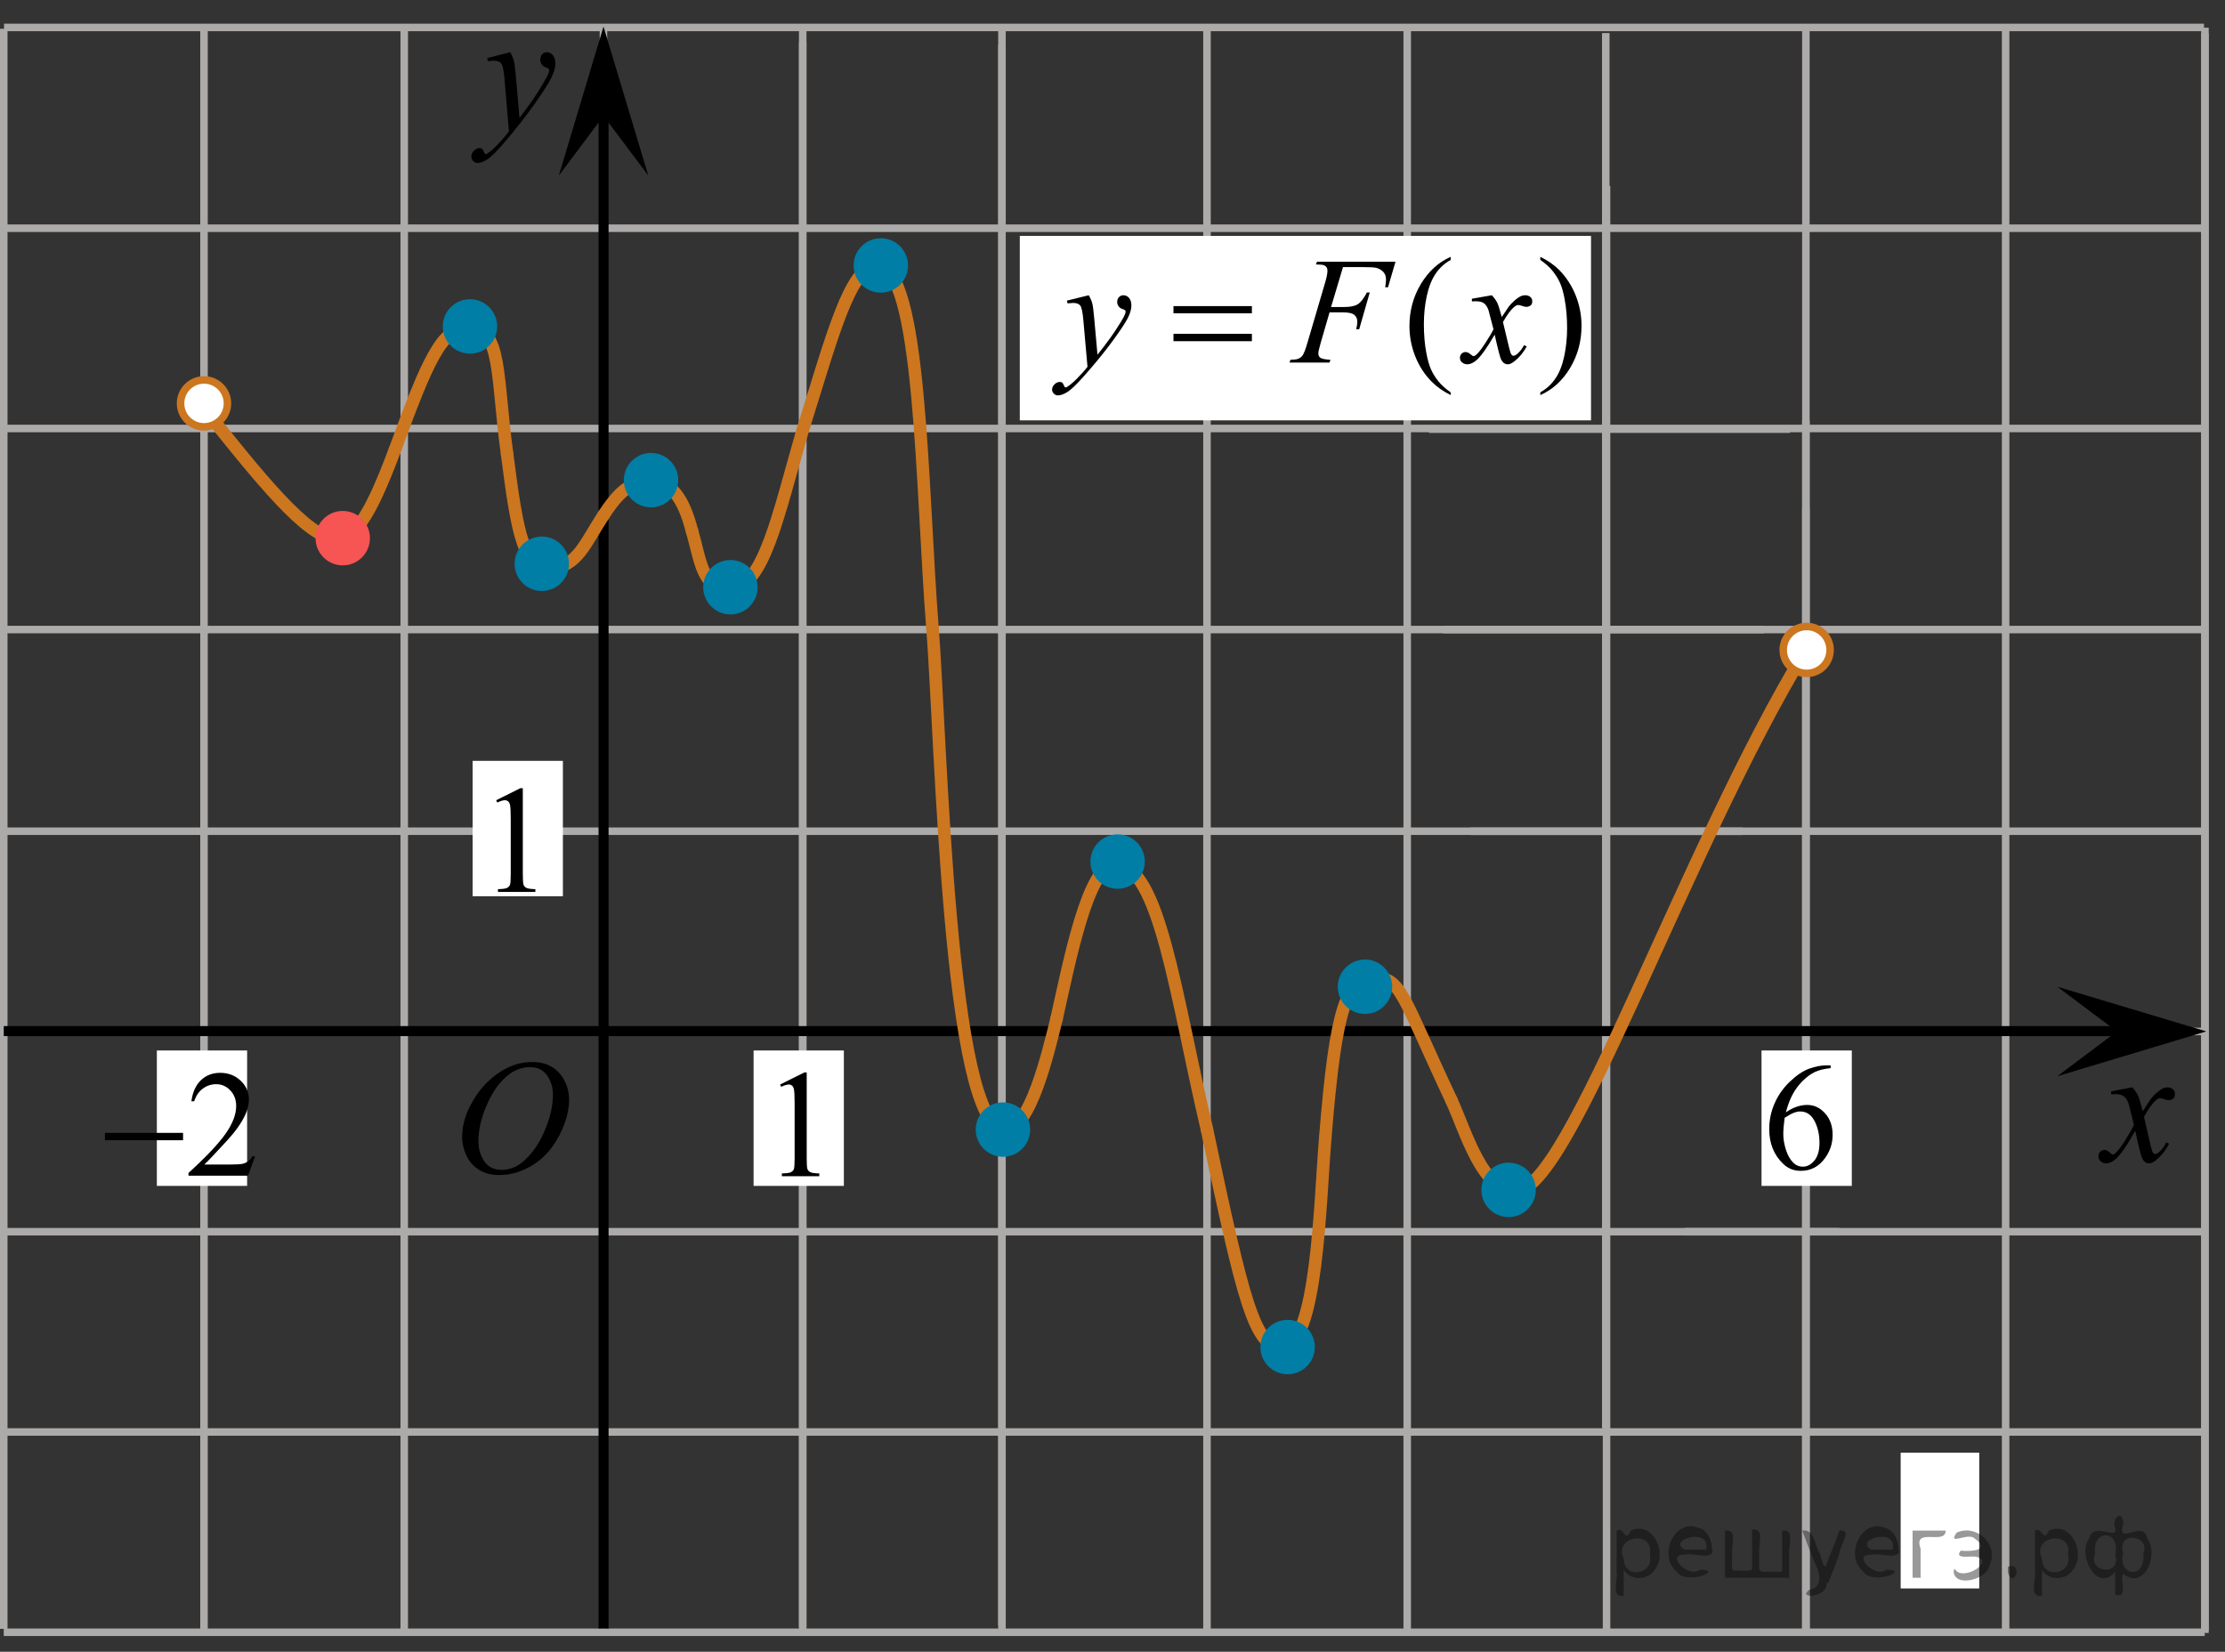 <?xml version="1.0" encoding="utf-8"?>
<!-- Generator: Adobe Illustrator 27.2.0, SVG Export Plug-In . SVG Version: 6.00 Build 0)  -->
<svg version="1.1" id="Слой_1" xmlns="http://www.w3.org/2000/svg" xmlns:xlink="http://www.w3.org/1999/xlink" x="0px" y="0px"
	 width="221.852px" height="164.678px" viewBox="0 0 221.852 164.678" enable-background="new 0 0 221.852 164.678"
	 xml:space="preserve">
<rect x="0" y="0" width="221.852" height="164.678" fill="#333333" stroke="none"/>
<line fill="none" stroke="#ADAAAA" stroke-width="0.75" stroke-miterlimit="10" x1="0.378" y1="122.801" x2="219.989" y2="122.801"/>
<line fill="none" stroke="#ADAAAA" stroke-width="0.75" stroke-miterlimit="10" x1="0.405" y1="142.767" x2="219.958" y2="142.767"/>
<line fill="none" stroke="#ADAAAA" stroke-width="0.75" stroke-miterlimit="10" x1="0.375" y1="162.735" x2="219.827" y2="162.735"/>
<line fill="none" stroke="#ADAAAA" stroke-width="0.75" stroke-miterlimit="10" x1="0.375" y1="162.396" x2="0.375" y2="2.869"/>
<line fill="none" stroke="#ADAAAA" stroke-width="0.75" stroke-miterlimit="10" x1="40.306" y1="162.847" x2="40.306" y2="2.72"/>
<line fill="none" stroke="#ADAAAA" stroke-width="0.75" stroke-miterlimit="10" x1="20.341" y1="162.824" x2="20.341" y2="2.472"/>
<line fill="none" stroke="#ADAAAA" stroke-width="0.75" stroke-miterlimit="10" x1="60.17" y1="162.971" x2="60.17" y2="2.709"/>
<line fill="none" stroke="#ADAAAA" stroke-width="0.75" stroke-miterlimit="10" x1="80.038" y1="162.916" x2="80.038" y2="2.472"/>
<line fill="none" stroke="#ADAAAA" stroke-width="0.75" stroke-miterlimit="10" x1="80.038" y1="162.25" x2="80.038" y2="4.204"/>
<path fill="none" stroke="#ADAAAA" stroke-width="0.75" stroke-miterlimit="10" d="M100.003,62.635"/>
<line fill="none" stroke="#ADAAAA" stroke-width="0.75" stroke-miterlimit="10" x1="120.347" y1="162.698" x2="120.347" y2="2.579"/>
<line fill="none" stroke="#ADAAAA" stroke-width="0.75" stroke-miterlimit="10" x1="140.312" y1="162.848" x2="140.312" y2="2.579"/>
<line fill="none" stroke="#ADAAAA" stroke-width="0.75" stroke-miterlimit="10" x1="160.187" y1="162.881" x2="160.187" y2="18.541"/>
<line fill="none" stroke="#ADAAAA" stroke-width="0.75" stroke-miterlimit="10" x1="180.062" y1="162.528" x2="180.062" y2="50.707"/>
<line fill="none" stroke="#ADAAAA" stroke-width="0.75" stroke-miterlimit="10" x1="180.062" y1="162.779" x2="180.062" y2="2.472"/>
<line fill="none" stroke="#ADAAAA" stroke-width="0.75" stroke-miterlimit="10" x1="0.375" y1="82.87" x2="219.841" y2="82.87"/>
<line fill="none" stroke="#ADAAAA" stroke-width="0.75" stroke-miterlimit="10" x1="15.965" y1="102.836" x2="219.746" y2="102.836"/>
<path fill="none" stroke="#000000" stroke-width="1.25" stroke-linejoin="round" stroke-miterlimit="8" d="M52.409,135.099"/>
<path fill="none" stroke="#000000" stroke-width="1.25" stroke-linejoin="round" stroke-miterlimit="8" d="M164.992,164.678"/>
<path fill="none" stroke="#000000" stroke-width="1.25" stroke-linejoin="round" stroke-miterlimit="8" d="M91.783,104.569"/>
<path fill="none" stroke="#000000" stroke-width="1.25" stroke-linejoin="round" stroke-miterlimit="8" d="M79.932,88.844"/>
<path fill="none" stroke="#000000" stroke-width="1.25" stroke-linejoin="round" stroke-miterlimit="8" d="M53.492,116.827"/>
<path fill="none" stroke="#000000" stroke-width="1.25" stroke-linejoin="round" stroke-miterlimit="8" d="M25.602,145.688"/>
<line fill="none" stroke="#ADAAAA" stroke-width="0.75" stroke-miterlimit="10" x1="0.604" y1="62.766" x2="219.992" y2="62.766"/>
<path fill="none" stroke="#000000" stroke-width="1.25" stroke-linejoin="round" stroke-miterlimit="8" d="M126.049,82.512"/>
<path fill="none" stroke="#000000" stroke-width="1.25" stroke-linejoin="round" stroke-miterlimit="8" d="M134.148,122.801"/>
<path fill="none" stroke="#000000" stroke-width="1.25" stroke-linejoin="round" stroke-miterlimit="8" d="M123.038,107.137"/>
<path fill="none" stroke="#000000" stroke-width="1.25" stroke-linejoin="round" stroke-miterlimit="8" d="M111.181,92.287"/>
<line fill="none" stroke="#ADAAAA" stroke-width="0.75" stroke-miterlimit="10" x1="199.978" y1="162.667" x2="199.978" y2="2.684"/>
<line fill="none" stroke="#ADAAAA" stroke-width="0.75" stroke-miterlimit="10" x1="219.853" y1="162.607" x2="219.853" y2="2.76"/>
<line fill="none" stroke="#ADAAAA" stroke-width="0.75" stroke-miterlimit="10" x1="219.853" y1="162.803" x2="219.853" y2="3.313"/>
<path fill="none" stroke="#000000" stroke-width="1.25" stroke-linejoin="round" stroke-miterlimit="8" d="M120.347,142.731"/>
<rect x="189.513" y="144.835" fill="#FFFFFF" width="7.835" height="13.532"/>
<line fill="none" stroke="#ADAAAA" stroke-width="0.75" stroke-miterlimit="10" x1="99.904" y1="162.727" x2="99.904" y2="2.719"/>
<line fill="none" stroke="#ADAAAA" stroke-width="0.75" stroke-miterlimit="10" x1="99.904" y1="162.067" x2="99.904" y2="4.448"/>
<line fill="none" stroke="#ADAAAA" stroke-width="0.75" stroke-miterlimit="10" x1="180.062" y1="162.7" x2="180.062" y2="41.908"/>
<line fill="none" stroke="#ADAAAA" stroke-width="0.75" stroke-miterlimit="10" x1="0.403" y1="22.753" x2="219.757" y2="22.753"/>
<line fill="none" stroke="#ADAAAA" stroke-width="0.75" stroke-miterlimit="10" x1="0.375" y1="42.719" x2="219.989" y2="42.719"/>
<line fill="none" stroke="#ADAAAA" stroke-width="0.75" stroke-miterlimit="10" x1="0.403" y1="2.736" x2="219.757" y2="2.736"/>
<line fill="none" stroke="#ADAAAA" stroke-width="0.75" stroke-miterlimit="10" x1="143.874" y1="62.766" x2="175.874" y2="62.766"/>
<line fill="none" stroke="#ADAAAA" stroke-width="0.75" stroke-miterlimit="10" x1="146.622" y1="82.877" x2="173.752" y2="82.877"/>
<line fill="none" stroke="#ADAAAA" stroke-width="0.75" stroke-miterlimit="10" x1="149.458" y1="102.816" x2="170.829" y2="102.816"/>
<line fill="none" stroke="#ADAAAA" stroke-width="0.75" stroke-miterlimit="10" x1="142.483" y1="42.784" x2="178.483" y2="42.784"/>
<line fill="none" stroke="#ADAAAA" stroke-width="0.75" stroke-miterlimit="10" x1="167.959" y1="122.801" x2="183.416" y2="122.801"/>
<line fill="none" stroke="#ADAAAA" stroke-width="0.75" stroke-miterlimit="10" x1="160.11" y1="142.391" x2="160.11" y2="3.298"/>
<path fill="none" stroke="#000000" stroke-width="1.25" stroke-linecap="round" stroke-linejoin="round" stroke-miterlimit="10" d="
	M120.347,102.799"/>
<path fill="none" stroke="#000000" stroke-width="1.25" stroke-linecap="round" stroke-linejoin="round" stroke-miterlimit="10" d="
	M140.312,33.841"/>
<path fill="none" stroke="#000000" stroke-width="1.25" stroke-linecap="round" stroke-linejoin="round" stroke-miterlimit="10" d="
	M160.11,82.877"/>
<path fill="none" stroke="#ADAAAA" stroke-width="0.75" stroke-miterlimit="10" d="M219.853,2.736"/>
<rect x="101.683" y="23.521" fill="#FFFFFF" width="56.956" height="18.387"/>
<path fill="none" stroke="#ADAAAA" stroke-width="0.75" stroke-miterlimit="10" d="M212.169,49.868"/>
<line fill="none" stroke="#000000" stroke-miterlimit="10" x1="60.18" y1="162.365" x2="60.18" y2="8.834"/>
<g>
	<g>
		<g>
			<g>
				<g>
					<g>
						<g>
							<g>
								<g>
									<g>
										<g>
											<g>
												<g>
													<defs>
														<polygon id="SVGID_1_" points="53.838,20.522 62.936,20.522 62.936,0 36.512,0 36.512,20.522 														"/>
													</defs>
													<clipPath id="SVGID_00000003823512291741958770000014761204221471788727_">
														<use xlink:href="#SVGID_1_"  overflow="visible"/>
													</clipPath>
													<g clip-path="url(#SVGID_00000003823512291741958770000014761204221471788727_)">
														<path d="M50.874,5.204c0.178,0.316,0.301,0.612,0.369,0.89c0.063,0.275,0.137,0.818,0.205,1.627l0.348,4.032
															c0.313-0.395,0.771-1.017,1.369-1.868c0.289-0.415,0.646-0.98,1.067-1.697c0.261-0.438,0.416-0.743,0.476-0.918
															c0.031-0.087,0.047-0.178,0.047-0.271c0-0.061-0.021-0.108-0.055-0.147c-0.037-0.038-0.136-0.083-0.287-0.136
															c-0.153-0.052-0.283-0.146-0.39-0.286c-0.105-0.141-0.149-0.3-0.149-0.479c0-0.225,0.063-0.404,0.188-0.541
															c0.125-0.138,0.282-0.205,0.477-0.205c0.229,0,0.43,0.101,0.592,0.299c0.16,0.199,0.242,0.475,0.242,0.824
															c0,0.433-0.146,0.925-0.426,1.479c-0.283,0.555-0.83,1.405-1.642,2.554c-0.812,1.146-1.786,2.399-2.938,3.756
															c-0.793,0.936-1.382,1.522-1.769,1.767c-0.386,0.244-0.711,0.364-0.979,0.364c-0.162,0-0.309-0.063-0.434-0.191
															c-0.122-0.128-0.188-0.277-0.188-0.446c0-0.214,0.084-0.406,0.256-0.582c0.173-0.176,0.354-0.263,0.559-0.263
															c0.104,0,0.188,0.023,0.264,0.073c0.041,0.025,0.088,0.104,0.137,0.232c0.054,0.128,0.099,0.215,0.144,0.259
															c0.021,0.026,0.063,0.041,0.097,0.041c0.028,0,0.09-0.026,0.166-0.082c0.289-0.188,0.625-0.479,1.01-0.886
															c0.504-0.535,0.877-0.974,1.115-1.313l-0.438-5.196c-0.069-0.857-0.187-1.38-0.332-1.565
															c-0.146-0.188-0.396-0.279-0.735-0.279c-0.107,0-0.312,0.018-0.591,0.05l-0.069-0.304L50.874,5.204z"/>
													</g>
												</g>
											</g>
										</g>
									</g>
								</g>
							</g>
						</g>
					</g>
				</g>
			</g>
		</g>
	</g>
</g>
<polygon points="60.177,11.56 55.722,17.501 60.174,2.651 64.638,17.496 "/>
<rect x="47.125" y="75.856" fill="#FFFFFF" width="9" height="13.5"/>
<g>
	<g>
		<g>
			<g>
				<g>
					<g>
						<g>
							<g>
								<g>
									<g>
										<g>
											<g>
												<defs>
													
														<rect id="SVGID_00000038391026518415303730000008994975822737587610_" x="41.227" y="100.638" width="18.021" height="21.688"/>
												</defs>
												<clipPath id="SVGID_00000015315705350514257790000001354188829633270697_">
													<use xlink:href="#SVGID_00000038391026518415303730000008994975822737587610_"  overflow="visible"/>
												</clipPath>
												<g clip-path="url(#SVGID_00000015315705350514257790000001354188829633270697_)">
													<path d="M53.09,105.882c0.713,0,1.344,0.155,1.895,0.467c0.551,0.313,0.979,0.771,1.291,1.375
														c0.313,0.604,0.469,1.231,0.469,1.887c0,1.154-0.334,2.366-1.003,3.636c-0.668,1.271-1.538,2.235-2.613,2.901
														c-1.078,0.668-2.188,1.002-3.343,1.002c-0.827,0-1.521-0.188-2.077-0.555c-0.562-0.365-0.971-0.854-1.233-1.457
														c-0.269-0.604-0.396-1.188-0.396-1.756c0-1.009,0.235-2.002,0.728-2.981c0.485-0.979,1.063-1.804,1.729-2.462
														c0.674-0.657,1.391-1.166,2.146-1.521C51.426,106.062,52.23,105.882,53.09,105.882z M52.815,106.392
														c-0.521,0-1.043,0.132-1.547,0.396c-0.504,0.263-1.004,0.689-1.5,1.287c-0.496,0.597-0.938,1.375-1.338,2.338
														c-0.483,1.188-0.729,2.31-0.729,3.359c0,0.751,0.188,1.417,0.577,1.998c0.387,0.578,0.979,0.868,1.771,0.868
														c0.479,0,0.95-0.118,1.411-0.354c0.464-0.236,0.94-0.646,1.444-1.226c0.629-0.729,1.152-1.649,1.584-2.774
														c0.429-1.125,0.643-2.177,0.643-3.149c0-0.72-0.188-1.354-0.578-1.906
														C54.176,106.665,53.594,106.392,52.815,106.392z"/>
												</g>
											</g>
										</g>
									</g>
								</g>
							</g>
						</g>
					</g>
				</g>
			</g>
		</g>
	</g>
</g>
<g>
	<g>
		<g>
			<g>
				<g>
					<g>
						<g>
							<g>
								<g>
									<g>
										<g>
											<g>
												<defs>
													
														<rect id="SVGID_00000127745825344221355610000009110599659917527485_" x="205.724" y="102.812" width="16.128" height="18.542"/>
												</defs>
												<clipPath id="SVGID_00000041982942303586996000000001149380025199499936_">
													<use xlink:href="#SVGID_00000127745825344221355610000009110599659917527485_"  overflow="visible"/>
												</clipPath>
												<g clip-path="url(#SVGID_00000041982942303586996000000001149380025199499936_)">
													<path d="M212.606,108.402c0.258,0.282,0.449,0.565,0.584,0.85c0.094,0.193,0.248,0.709,0.465,1.539l0.689-1.073
														c0.186-0.263,0.398-0.511,0.668-0.743c0.266-0.234,0.489-0.396,0.688-0.48c0.127-0.059,0.271-0.082,0.418-0.082
														c0.229,0,0.404,0.063,0.539,0.188c0.136,0.125,0.201,0.276,0.201,0.457c0,0.205-0.039,0.349-0.119,0.424
														c-0.146,0.136-0.313,0.203-0.504,0.203c-0.106,0-0.229-0.022-0.354-0.071c-0.246-0.089-0.412-0.132-0.496-0.132
														c-0.127,0-0.271,0.076-0.443,0.229c-0.326,0.281-0.717,0.828-1.166,1.642l0.646,2.805
														c0.104,0.431,0.188,0.688,0.255,0.771c0.063,0.084,0.141,0.127,0.2,0.127c0.108,0,0.237-0.063,0.394-0.188
														c0.289-0.25,0.531-0.574,0.733-0.979l0.272,0.146c-0.33,0.641-0.75,1.171-1.261,1.598
														c-0.288,0.237-0.532,0.356-0.731,0.356c-0.295,0-0.521-0.173-0.698-0.516c-0.104-0.215-0.338-1.125-0.687-2.738
														c-0.817,1.475-1.479,2.421-1.973,2.845c-0.316,0.271-0.629,0.408-0.931,0.408c-0.212,0-0.398-0.078-0.573-0.235
														c-0.125-0.119-0.188-0.278-0.188-0.479c0-0.182,0.063-0.327,0.175-0.444c0.114-0.117,0.258-0.183,0.427-0.183
														c0.168,0,0.354,0.088,0.536,0.265c0.14,0.125,0.237,0.188,0.313,0.188c0.063,0,0.146-0.045,0.24-0.132
														c0.248-0.207,0.584-0.649,1.012-1.336c0.424-0.688,0.701-1.182,0.834-1.48c-0.326-1.318-0.502-2.021-0.524-2.097
														c-0.121-0.354-0.274-0.604-0.476-0.748c-0.19-0.146-0.479-0.222-0.854-0.222c-0.12,0-0.263,0.006-0.418,0.017v-0.293
														L212.606,108.402z"/>
												</g>
											</g>
										</g>
									</g>
								</g>
							</g>
						</g>
					</g>
				</g>
			</g>
		</g>
	</g>
</g>
<polygon points="211.077,102.833 205.136,98.378 219.987,102.829 205.142,107.294 "/>
<rect x="75.14" y="104.732" fill="#FFFFFF" width="9" height="13.5"/>
<line fill="none" stroke="#000000" stroke-miterlimit="10" x1="0.375" y1="102.799" x2="216.413" y2="102.799"/>
<path fill="none" stroke="#CC761F" stroke-width="1.25" stroke-linecap="round" stroke-linejoin="round" stroke-miterlimit="10" d="
	M120.347,112.62c-3.122-13.233-4.716-26.466-9.166-26.466c-2.698,0.084-4.546,9.688-5.827,15.398"/>
<path fill="none" stroke="#CC761F" stroke-width="1.25" stroke-linecap="round" stroke-linejoin="round" stroke-miterlimit="10" d="
	M132.146,113.383c-0.542,6.375-0.792,20.917-4.333,20.917c-2.698,0.084-3.833-4.5-7.466-21.68"/>
<path fill="none" stroke="#CC761F" stroke-width="1.25" stroke-linecap="round" stroke-linejoin="round" stroke-miterlimit="10" d="
	M144.729,109.716c-4.979-10.583-5.021-12.25-7.75-12.25c-2.698,0.084-3.792,2.958-4.833,15.917"/>
<path fill="none" stroke="#CC761F" stroke-width="1.25" stroke-linecap="round" stroke-linejoin="round" stroke-miterlimit="10" d="
	M180.062,64.799c-12.103,19.917-23.583,53.919-28.874,53.917c-3.365,0.156-5-5.833-6.459-9"/>
<path fill="none" stroke="#CC761F" stroke-width="1.25" stroke-linecap="round" stroke-linejoin="round" stroke-miterlimit="10" d="
	M105.354,101.552c-0.875,3.539-2.646,11.068-5.145,11.068c-5.605,0-6.384-39.407-7.23-49.985"/>
<path fill="none" stroke="#CC761F" stroke-width="1.25" stroke-linecap="round" stroke-linejoin="round" stroke-miterlimit="10" d="
	M92.979,62.635c-1.104-13.832-1.092-36.169-5.542-36.169c-2.698,0.084-4.481,7.152-7.398,16.417"/>
<path fill="none" stroke="#CC761F" stroke-width="1.25" stroke-linecap="round" stroke-linejoin="round" stroke-miterlimit="10" d="
	M80.038,42.883c-2.497,8.614-3.903,15.802-7.325,15.8c-2.698,0.084-2.859-2.811-3.703-5.717"/>
<path fill="none" stroke="#CC761F" stroke-width="1.25" stroke-linecap="round" stroke-linejoin="round" stroke-miterlimit="10" d="
	M50.562,45.258c-1.062-7.708-0.521-12.636-3.833-12.636c-2.698,0.084-4.063,3.25-7.375,12.281"/>
<path fill="none" stroke="#CC761F" stroke-width="1.25" stroke-linecap="round" stroke-linejoin="round" stroke-miterlimit="10" d="
	M60.17,51.372c-1.785,2.719-2.645,5.22-5.254,5.219c-2.698,0.084-3.313-3.188-4.354-11.333"/>
<path fill="none" stroke="#CC761F" stroke-width="1.25" stroke-linecap="round" stroke-linejoin="round" stroke-miterlimit="10" d="
	M69.01,52.966c-0.676-2.537-1.677-4.896-3.969-4.969c-1.779,0.151-2.792,0.198-4.871,3.375"/>
<path fill="none" stroke="#CC761F" stroke-width="1.25" stroke-linecap="round" stroke-linejoin="round" stroke-miterlimit="10" d="
	M39.354,44.903c-2.625,7-4.031,8.75-5.938,8.75c-2.698,0.084-7.688-6.188-13.075-12.938"/>
<rect x="15.64" y="104.732" fill="#FFFFFF" width="9" height="13.5"/>
<rect x="175.64" y="104.732" fill="#FFFFFF" width="9" height="13.5"/>
<circle fill="#FFFFFF" stroke="#CC761F" stroke-width="0.75" stroke-miterlimit="10" cx="180.14" cy="64.799" r="2.338"/>
<circle fill="#FFFFFF" stroke="#CC761F" stroke-width="0.75" stroke-miterlimit="10" cx="20.341" cy="40.217" r="2.338"/>
<g>
	<g>
		<g>
			<defs>
				
					<rect id="SVGID_00000024682480976736454110000001246608746490564746_" x="102.09" y="22.196" width="60.113" height="20.7"/>
			</defs>
			<clipPath id="SVGID_00000070828111611322285590000013476073095126946946_">
				<use xlink:href="#SVGID_00000024682480976736454110000001246608746490564746_"  overflow="visible"/>
			</clipPath>
		</g>
	</g>
	<g>
		<g>
			<defs>
				<rect id="SVGID_00000091003452433636959030000012894965258210823831_" x="102.172" y="22.348" width="59.616" height="20.7"/>
			</defs>
			<clipPath id="SVGID_00000138556637119544762740000000734548050042152331_">
				<use xlink:href="#SVGID_00000091003452433636959030000012894965258210823831_"  overflow="visible"/>
			</clipPath>
			<g clip-path="url(#SVGID_00000138556637119544762740000000734548050042152331_)">
				<path d="M144.645,39.116v0.274c-0.749-0.376-1.375-0.815-1.876-1.319c-0.715-0.717-1.266-1.562-1.653-2.535
					c-0.387-0.973-0.581-1.984-0.581-3.031c0-1.532,0.38-2.929,1.14-4.192c0.76-1.262,1.75-2.166,2.971-2.709
					v0.311c-0.61,0.336-1.111,0.795-1.504,1.378s-0.685,1.322-0.879,2.216c-0.193,0.894-0.29,1.828-0.29,2.802
					c0,1.058,0.082,2.019,0.246,2.883c0.129,0.682,0.285,1.229,0.469,1.642s0.431,0.809,0.741,1.19
					C143.738,38.407,144.145,38.77,144.645,39.116z"/>
				<path d="M153.582,25.915v-0.311c0.754,0.371,1.382,0.808,1.884,1.312c0.71,0.722,1.258,1.567,1.645,2.539
					c0.387,0.971,0.581,1.983,0.581,3.035c0,1.532-0.379,2.929-1.136,4.192c-0.757,1.262-1.749,2.165-2.975,2.709
					v-0.274c0.61-0.341,1.112-0.802,1.508-1.382c0.395-0.581,0.688-1.319,0.878-2.216
					c0.191-0.896,0.287-1.832,0.287-2.805c0-1.053-0.082-2.014-0.246-2.883c-0.124-0.682-0.279-1.228-0.465-1.638
					c-0.186-0.41-0.434-0.806-0.741-1.186S154.088,26.261,153.582,25.915z"/>
			</g>
		</g>
		<g>
			<defs>
				<rect id="SVGID_00000116210954017403647900000013100601186311924887_" x="102.172" y="22.348" width="59.616" height="20.7"/>
			</defs>
			<clipPath id="SVGID_00000092440657590987665760000005675079868848738228_">
				<use xlink:href="#SVGID_00000116210954017403647900000013100601186311924887_"  overflow="visible"/>
			</clipPath>
			<g clip-path="url(#SVGID_00000092440657590987665760000005675079868848738228_)">
				<path d="M108.557,29.436c0.169,0.287,0.285,0.555,0.35,0.804c0.065,0.249,0.129,0.74,0.193,1.471l0.328,3.647
					c0.298-0.356,0.73-0.919,1.296-1.69c0.273-0.376,0.61-0.887,1.013-1.534c0.243-0.396,0.392-0.672,0.447-0.831
					c0.029-0.079,0.044-0.16,0.044-0.244c0-0.055-0.017-0.099-0.052-0.134c-0.035-0.034-0.125-0.075-0.272-0.122
					s-0.268-0.133-0.365-0.259c-0.097-0.127-0.145-0.271-0.145-0.434c0-0.202,0.06-0.365,0.179-0.489
					s0.268-0.185,0.447-0.185c0.219,0,0.404,0.09,0.559,0.271c0.153,0.181,0.231,0.429,0.231,0.745
					c0,0.39-0.134,0.836-0.401,1.338c-0.269,0.501-0.785,1.271-1.549,2.309c-0.764,1.038-1.69,2.169-2.777,3.395
					c-0.75,0.845-1.306,1.377-1.668,1.597s-0.673,0.33-0.931,0.33c-0.154,0-0.289-0.059-0.406-0.174
					c-0.116-0.116-0.175-0.251-0.175-0.404c0-0.193,0.081-0.369,0.242-0.526c0.161-0.158,0.336-0.237,0.525-0.237
					c0.099,0,0.181,0.022,0.246,0.067c0.04,0.024,0.083,0.095,0.13,0.211s0.09,0.194,0.13,0.233
					c0.025,0.025,0.055,0.037,0.089,0.037c0.03,0,0.082-0.024,0.156-0.074c0.273-0.168,0.591-0.435,0.953-0.8
					c0.477-0.484,0.829-0.879,1.058-1.186l-0.417-4.699c-0.07-0.776-0.174-1.248-0.313-1.415
					s-0.372-0.252-0.7-0.252c-0.104,0-0.29,0.015-0.559,0.044l-0.067-0.274L108.557,29.436z"/>
				<path d="M133.909,26.627l-1.191,3.981h1.325c0.596,0,1.041-0.092,1.337-0.274
					c0.295-0.183,0.6-0.573,0.912-1.171h0.283l-1.051,3.662h-0.298c0.075-0.296,0.112-0.541,0.112-0.733
					c0-0.302-0.101-0.535-0.302-0.701s-0.577-0.248-1.128-0.248h-1.341l-0.879,3.031
					c-0.158,0.539-0.238,0.897-0.238,1.075c0,0.183,0.068,0.324,0.205,0.422c0.137,0.099,0.471,0.166,1.002,0.2
					l-0.09,0.274h-3.991l0.097-0.274c0.388-0.01,0.645-0.044,0.774-0.103c0.198-0.084,0.345-0.198,0.44-0.341
					c0.134-0.203,0.293-0.62,0.477-1.253l1.78-6.056c0.144-0.489,0.216-0.872,0.216-1.149
					c0-0.128-0.032-0.238-0.097-0.33c-0.065-0.091-0.16-0.16-0.287-0.204s-0.379-0.066-0.756-0.066l0.089-0.274
					h7.834l-0.744,2.542h-0.283c0.055-0.307,0.082-0.559,0.082-0.756c0-0.326-0.091-0.584-0.272-0.774
					c-0.182-0.19-0.414-0.325-0.696-0.404c-0.199-0.049-0.644-0.074-1.333-0.074h-1.988V26.627z"/>
				<path d="M148.748,29.436c0.243,0.257,0.427,0.514,0.551,0.771c0.09,0.178,0.235,0.644,0.44,1.401l0.655-0.979
					c0.174-0.237,0.385-0.463,0.633-0.678s0.467-0.362,0.655-0.441c0.119-0.049,0.251-0.074,0.395-0.074
					c0.214,0,0.384,0.057,0.511,0.17c0.126,0.114,0.19,0.252,0.19,0.415c0,0.188-0.037,0.316-0.111,0.386
					c-0.14,0.123-0.298,0.185-0.477,0.185c-0.104,0-0.217-0.022-0.336-0.066c-0.233-0.079-0.39-0.119-0.469-0.119
					c-0.119,0-0.261,0.069-0.425,0.207c-0.308,0.257-0.675,0.753-1.102,1.49l0.61,2.55
					c0.095,0.39,0.174,0.624,0.238,0.7c0.065,0.077,0.129,0.115,0.193,0.115c0.104,0,0.227-0.057,0.365-0.171
					c0.273-0.227,0.507-0.523,0.7-0.889l0.261,0.133c-0.314,0.583-0.71,1.067-1.191,1.453
					c-0.273,0.218-0.504,0.326-0.692,0.326c-0.278,0-0.499-0.155-0.663-0.467c-0.104-0.193-0.32-1.023-0.648-2.49
					c-0.774,1.339-1.395,2.201-1.861,2.586c-0.303,0.247-0.596,0.371-0.879,0.371c-0.198,0-0.38-0.071-0.543-0.215
					c-0.119-0.108-0.179-0.254-0.179-0.438c0-0.163,0.055-0.299,0.163-0.407c0.109-0.109,0.244-0.163,0.402-0.163
					c0.159,0,0.328,0.079,0.507,0.237c0.129,0.114,0.229,0.171,0.298,0.171c0.06,0,0.137-0.04,0.231-0.119
					c0.233-0.188,0.551-0.593,0.953-1.216s0.665-1.072,0.789-1.349c-0.308-1.201-0.474-1.835-0.498-1.905
					c-0.114-0.321-0.264-0.548-0.447-0.682c-0.184-0.134-0.454-0.2-0.811-0.2
					c-0.114,0-0.246,0.005-0.395,0.015v-0.267L148.748,29.436z"/>
			</g>
		</g>
		<g>
			<defs>
				<rect id="SVGID_00000103261079873466435910000005537548865007374476_" x="102.172" y="22.348" width="59.616" height="20.7"/>
			</defs>
			<clipPath id="SVGID_00000016796302242894522800000000705206849674486201_">
				<use xlink:href="#SVGID_00000103261079873466435910000005537548865007374476_"  overflow="visible"/>
			</clipPath>
			<g clip-path="url(#SVGID_00000016796302242894522800000000705206849674486201_)">
				<path d="M117.006,30.518h7.818v0.719h-7.818V30.518z M117.006,33.283h7.818v0.733h-7.818V33.283z"/>
			</g>
		</g>
	</g>
</g>
<g>
	<g>
		<g>
			<g>
				<g>
					<g>
						<g>
							<g>
								<g>
									<g>
										<g>
											<g>
												<g>
													<g>
														<g>
															<g>
																<g>
																	<defs>
																		
																			<rect id="SVGID_00000030463436276234329730000015777019739932583839_" x="173.488" y="102.651" width="12.363" height="18.08"/>
																	</defs>
																	<clipPath id="SVGID_00000166666825584374996800000006933877260916867990_">
																		<use xlink:href="#SVGID_00000030463436276234329730000015777019739932583839_"  overflow="visible"/>
																	</clipPath>
																	<g clip-path="url(#SVGID_00000166666825584374996800000006933877260916867990_)">
																		<g enable-background="new    ">
																			<path d="M182.532,106.217v0.276c-0.649,0.065-1.179,0.195-1.59,0.392
																				c-0.411,0.197-0.816,0.497-1.217,0.9s-0.733,0.853-0.996,1.348
																				c-0.263,0.496-0.483,1.085-0.661,1.767c0.709-0.493,1.419-0.739,2.132-0.739
																				c0.684,0,1.276,0.279,1.778,0.837c0.501,0.558,0.752,1.274,0.752,2.15
																				c0,0.847-0.253,1.619-0.76,2.315c-0.61,0.847-1.417,1.27-2.42,1.27
																				c-0.684,0-1.264-0.23-1.741-0.688c-0.935-0.892-1.402-2.047-1.402-3.466
																				c0-0.906,0.179-1.768,0.539-2.584c0.359-0.816,0.872-1.541,1.538-2.174
																				c0.666-0.632,1.305-1.058,1.915-1.277c0.61-0.219,1.178-0.328,1.705-0.328L182.532,106.217
																				L182.532,106.217L182.532,106.217z M177.943,111.445c-0.089,0.673-0.133,1.216-0.133,1.629
																				c0,0.477,0.087,0.997,0.262,1.558c0.174,0.56,0.434,1.004,0.778,1.333
																				c0.251,0.234,0.556,0.351,0.915,0.351c0.428,0,0.81-0.204,1.147-0.612s0.506-0.991,0.506-1.748
																				c0-0.852-0.168-1.588-0.502-2.211c-0.335-0.622-0.809-0.934-1.424-0.934
																				c-0.187,0-0.388,0.04-0.602,0.12C178.677,111.009,178.361,111.181,177.943,111.445z"/>
																		</g>
																	</g>
																</g>
															</g>
														</g>
													</g>
												</g>
											</g>
										</g>
									</g>
								</g>
							</g>
						</g>
					</g>
				</g>
			</g>
		</g>
	</g>
</g>
<g>
	<g>
		<g>
			<g>
				<g>
					<g>
						<g>
							<g>
								<g>
									<defs>
										
											<rect id="SVGID_00000064347056371818566620000003927375065801957049_" x="7.643" y="103.41" width="20.72" height="16.561"/>
									</defs>
									<clipPath id="SVGID_00000087398774507891539080000001917483529489694886_">
										<use xlink:href="#SVGID_00000064347056371818566620000003927375065801957049_"  overflow="visible"/>
									</clipPath>
									<g clip-path="url(#SVGID_00000087398774507891539080000001917483529489694886_)">
										<g enable-background="new    ">
											<path d="M25.434,115.282l-0.705,1.935h-5.935v-0.274c1.746-1.591,2.975-2.891,3.687-3.898
												c0.712-1.008,1.068-1.93,1.068-2.765c0-0.638-0.196-1.161-0.586-1.571s-0.858-0.615-1.402-0.615
												c-0.495,0-0.939,0.144-1.332,0.434c-0.393,0.289-0.684,0.713-0.872,1.27h-0.274
												c0.123-0.914,0.441-1.615,0.953-2.104c0.512-0.489,1.151-0.734,1.918-0.734
												c0.816,0,1.498,0.263,2.044,0.786s0.82,1.142,0.82,1.853c0,0.51-0.119,1.019-0.356,1.527
												c-0.366,0.801-0.96,1.648-1.78,2.542c-1.231,1.345-2.001,2.155-2.307,2.432h2.626
												c0.534,0,0.909-0.019,1.124-0.06c0.215-0.039,0.409-0.119,0.583-0.24
												c0.173-0.121,0.324-0.293,0.453-0.516L25.434,115.282L25.434,115.282z"/>
										</g>
									</g>
								</g>
							</g>
						</g>
					</g>
				</g>
			</g>
		</g>
	</g>
	<g>
		<g>
			<g>
				<g>
					<g>
						<g>
							<g>
								<g>
									<defs>
										
											<rect id="SVGID_00000176736806629961430130000010910645487397290138_" x="7.643" y="103.41" width="20.72" height="16.561"/>
									</defs>
									<clipPath id="SVGID_00000137120635976970484560000003293260136307174299_">
										<use xlink:href="#SVGID_00000176736806629961430130000010910645487397290138_"  overflow="visible"/>
									</clipPath>
									<g clip-path="url(#SVGID_00000137120635976970484560000003293260136307174299_)">
										<g enable-background="new    ">
											<path d="M10.463,112.947h7.79v0.734h-7.79V112.947z"/>
										</g>
									</g>
								</g>
							</g>
						</g>
					</g>
				</g>
			</g>
		</g>
	</g>
</g>
<g>
	<g>
		<g>
			<g>
				<g>
					<g>
						<g>
							<defs>
								
									<rect id="SVGID_00000140693876516439637030000018261175727039870911_" x="75.167" y="103.341" width="9.53" height="16.699"/>
							</defs>
							<clipPath id="SVGID_00000057847738204652963190000012314119903427422864_">
								<use xlink:href="#SVGID_00000140693876516439637030000018261175727039870911_"  overflow="visible"/>
							</clipPath>
							<g clip-path="url(#SVGID_00000057847738204652963190000012314119903427422864_)">
								<g enable-background="new    ">
									<path d="M77.782,108.126l2.413-1.203h0.241v8.558c0,0.568,0.023,0.922,0.07,1.062
										c0.046,0.14,0.143,0.246,0.289,0.321c0.146,0.074,0.444,0.117,0.893,0.127v0.276h-3.73V116.99
										c0.468-0.01,0.77-0.051,0.907-0.123c0.137-0.072,0.231-0.17,0.285-0.292s0.081-0.487,0.081-1.095v-5.471
										c0-0.737-0.024-1.211-0.073-1.42c-0.034-0.16-0.096-0.277-0.186-0.352
										c-0.09-0.075-0.199-0.112-0.325-0.112c-0.181,0-0.432,0.077-0.753,0.231L77.782,108.126z"/>
								</g>
							</g>
						</g>
					</g>
				</g>
			</g>
		</g>
	</g>
</g>
<g>
	<g>
		<g>
			<g>
				<g>
					<g>
						<g>
							<defs>
								
									<rect id="SVGID_00000069387739843990767870000010437473273204585357_" x="46.86" y="74.999" width="9.53" height="16.699"/>
							</defs>
							<clipPath id="SVGID_00000179636368579511616170000015118402389002654367_">
								<use xlink:href="#SVGID_00000069387739843990767870000010437473273204585357_"  overflow="visible"/>
							</clipPath>
							<g clip-path="url(#SVGID_00000179636368579511616170000015118402389002654367_)">
								<g enable-background="new    ">
									<path d="M49.475,79.783l2.413-1.203h0.241v8.558c0,0.568,0.023,0.922,0.07,1.062
										c0.046,0.14,0.143,0.246,0.289,0.321c0.146,0.074,0.444,0.117,0.893,0.127v0.276h-3.73V88.647
										c0.468-0.01,0.77-0.051,0.907-0.123c0.137-0.072,0.231-0.17,0.285-0.292s0.081-0.487,0.081-1.095v-5.471
										c0-0.737-0.024-1.211-0.073-1.42c-0.034-0.16-0.096-0.277-0.186-0.352
										c-0.09-0.075-0.199-0.112-0.325-0.112c-0.181,0-0.432,0.077-0.753,0.231L49.475,79.783z"/>
								</g>
							</g>
						</g>
					</g>
				</g>
			</g>
		</g>
	</g>
</g>
<circle fill="#F75454" stroke="#F75454" stroke-width="0.75" stroke-miterlimit="10" cx="34.174" cy="53.654" r="2.338"/>
<circle fill="#007EA5" stroke="#007EA5" stroke-width="0.75" stroke-miterlimit="10" cx="46.86" cy="32.546" r="2.338"/>
<circle fill="#007EA5" stroke="#007EA5" stroke-width="0.75" stroke-miterlimit="10" cx="54.022" cy="56.208" r="2.338"/>
<circle fill="#007EA5" stroke="#007EA5" stroke-width="0.75" stroke-miterlimit="10" cx="64.913" cy="47.869" r="2.338"/>
<circle fill="#007EA5" stroke="#007EA5" stroke-width="0.75" stroke-miterlimit="10" cx="72.829" cy="58.546" r="2.338"/>
<circle fill="#007EA5" stroke="#007EA5" stroke-width="0.75" stroke-miterlimit="10" cx="87.826" cy="26.466" r="2.338"/>
<circle fill="#007EA5" stroke="#007EA5" stroke-width="0.75" stroke-miterlimit="10" cx="100.003" cy="112.62" r="2.338"/>
<circle fill="#007EA5" stroke="#007EA5" stroke-width="0.75" stroke-miterlimit="10" cx="111.436" cy="85.899" r="2.338"/>
<circle fill="#007EA5" stroke="#007EA5" stroke-width="0.75" stroke-miterlimit="10" cx="128.387" cy="134.301" r="2.338"/>
<circle fill="#007EA5" stroke="#007EA5" stroke-width="0.75" stroke-miterlimit="10" cx="136.1" cy="98.378" r="2.338"/>
<circle fill="#007EA5" stroke="#007EA5" stroke-width="0.75" stroke-miterlimit="10" cx="150.422" cy="118.631" r="2.338"/>
<g style="stroke:none;fill:#000;fill-opacity:0.4" > <path d="m 161.9,156.6 c 0,0.8 0,1.6 0,2.5 -1.3,0.2 -0.6,-1.5 -0.7,-2.3 0,-1.4 0,-2.8 0,-4.2 0.8,-0.4 0.8,1.3 1.4,0.0 2.2,-1.0 3.7,2.2 2.4,3.9 -0.6,1.0 -2.4,1.2 -3.1,0.0 z m 2.6,-1.6 c 0.5,-2.5 -3.7,-1.9 -2.6,0.4 0.0,2.1 3.1,1.6 2.6,-0.4 z" /> <path d="m 170.8,154.7 c -0.4,0.8 -1.9,0.1 -2.8,0.3 -2.0,-0.1 0.3,2.4 1.5,1.5 2.5,0.0 -1.4,1.6 -2.3,0.2 -1.9,-1.5 -0.3,-5.3 2.1,-4.4 0.9,0.2 1.4,1.2 1.4,2.2 z m -0.7,-0.2 c 0.6,-2.3 -4.0,-1.0 -2.1,0.0 0.7,0 1.4,-0.0 2.1,-0.0 z" /> <path d="m 175.7,156.7 c 0.6,0 1.3,0 2.0,0 0,-1.3 0,-2.7 0,-4.1 1.3,-0.2 0.6,1.5 0.7,2.3 0,0.8 0,1.6 0,2.4 -2.1,0 -4.2,0 -6.4,0 0,-1.5 0,-3.1 0,-4.7 1.3,-0.2 0.6,1.5 0.7,2.3 0.1,0.5 -0.2,1.6 0.2,1.7 0.5,-0.1 1.6,0.2 1.8,-0.2 0,-1.3 0,-2.6 0,-3.9 1.3,-0.2 0.6,1.5 0.7,2.3 0,0.5 0,1.1 0,1.7 z" /> <path d="m 182.1,157.8 c 0.3,1.4 -3.0,1.7 -1.7,0.7 1.5,-0.2 1.0,-1.9 0.5,-2.8 -0.4,-1.0 -0.8,-2.0 -1.2,-3.1 1.2,-0.2 1.2,1.4 1.7,2.2 0.2,0.2 0.4,1.9 0.7,1.2 0.4,-1.1 0.9,-2.2 1.3,-3.4 1.4,-0.2 0.0,1.5 -0.0,2.3 -0.3,0.9 -0.7,1.9 -1.1,2.9 z" /> <path d="m 189.4,154.7 c -0.4,0.8 -1.9,0.1 -2.8,0.3 -2.0,-0.1 0.3,2.4 1.5,1.5 2.5,0.0 -1.4,1.6 -2.3,0.2 -1.9,-1.5 -0.3,-5.3 2.1,-4.4 0.9,0.2 1.4,1.2 1.4,2.2 z m -0.7,-0.2 c 0.6,-2.3 -4.0,-1.0 -2.1,0.0 0.7,0 1.4,-0.0 2.1,-0.0 z" /> <path d="m 190.7,157.3 c 0,-1.5 0,-3.1 0,-4.7 1.1,0 2.2,0 3.3,0 0.0,1.5 -3.3,-0.4 -2.5,1.8 0,0.9 0,1.9 0,2.9 -0.2,0 -0.5,0 -0.7,0 z" /> <path d="m 194.9,156.4 c 0.7,1.4 4.2,-0.8 2.1,-1.2 -0.5,-0.1 -2.2,0.3 -1.5,-0.6 1.0,0.1 3.1,0.0 1.4,-1.2 -0.6,-0.7 -2.8,0.8 -1.8,-0.6 2.0,-0.9 4.2,1.2 3.3,3.2 -0.2,1.5 -3.5,2.3 -3.6,0.7 l 0,-0.1 0,-0.0 0,0 z" /> <path d="m 200.2,156.2 c 1.6,-0.5 0.6,2.3 -0.0,0.6 -0.0,-0.2 0.0,-0.4 0.0,-0.6 z" /> <path d="m 203.6,156.6 c 0,0.8 0,1.6 0,2.5 -1.3,0.2 -0.6,-1.5 -0.7,-2.3 0,-1.4 0,-2.8 0,-4.2 0.8,-0.4 0.8,1.3 1.4,0.0 2.2,-1.0 3.7,2.2 2.4,3.9 -0.6,1.0 -2.4,1.2 -3.1,0.0 z m 2.6,-1.6 c 0.5,-2.5 -3.7,-1.9 -2.6,0.4 0.0,2.1 3.1,1.6 2.6,-0.4 z" /> <path d="m 208.9,154.9 c -0.8,1.9 2.7,2.3 2.0,0.1 0.6,-2.4 -2.3,-2.7 -2.0,-0.1 z m 2.0,4.2 c 0,-0.8 0,-1.6 0,-2.4 -1.8,2.2 -3.8,-1.7 -2.6,-3.3 0.4,-1.8 3.0,0.3 2.6,-1.1 -0.4,-1.1 0.9,-1.8 0.8,-0.3 -0.7,2.2 2.1,-0.6 2.4,1.4 1.2,1.6 -0.3,5.2 -2.4,3.5 -0.4,0.6 0.6,2.5 -0.8,2.1 z m 2.8,-4.2 c 0.8,-1.9 -2.7,-2.3 -2.0,-0.1 -0.6,2.4 2.3,2.7 2.0,0.1 z" /> </g></svg>

<!--File created and owned by https://sdamgia.ru. Copying is prohibited. All rights reserved.-->
